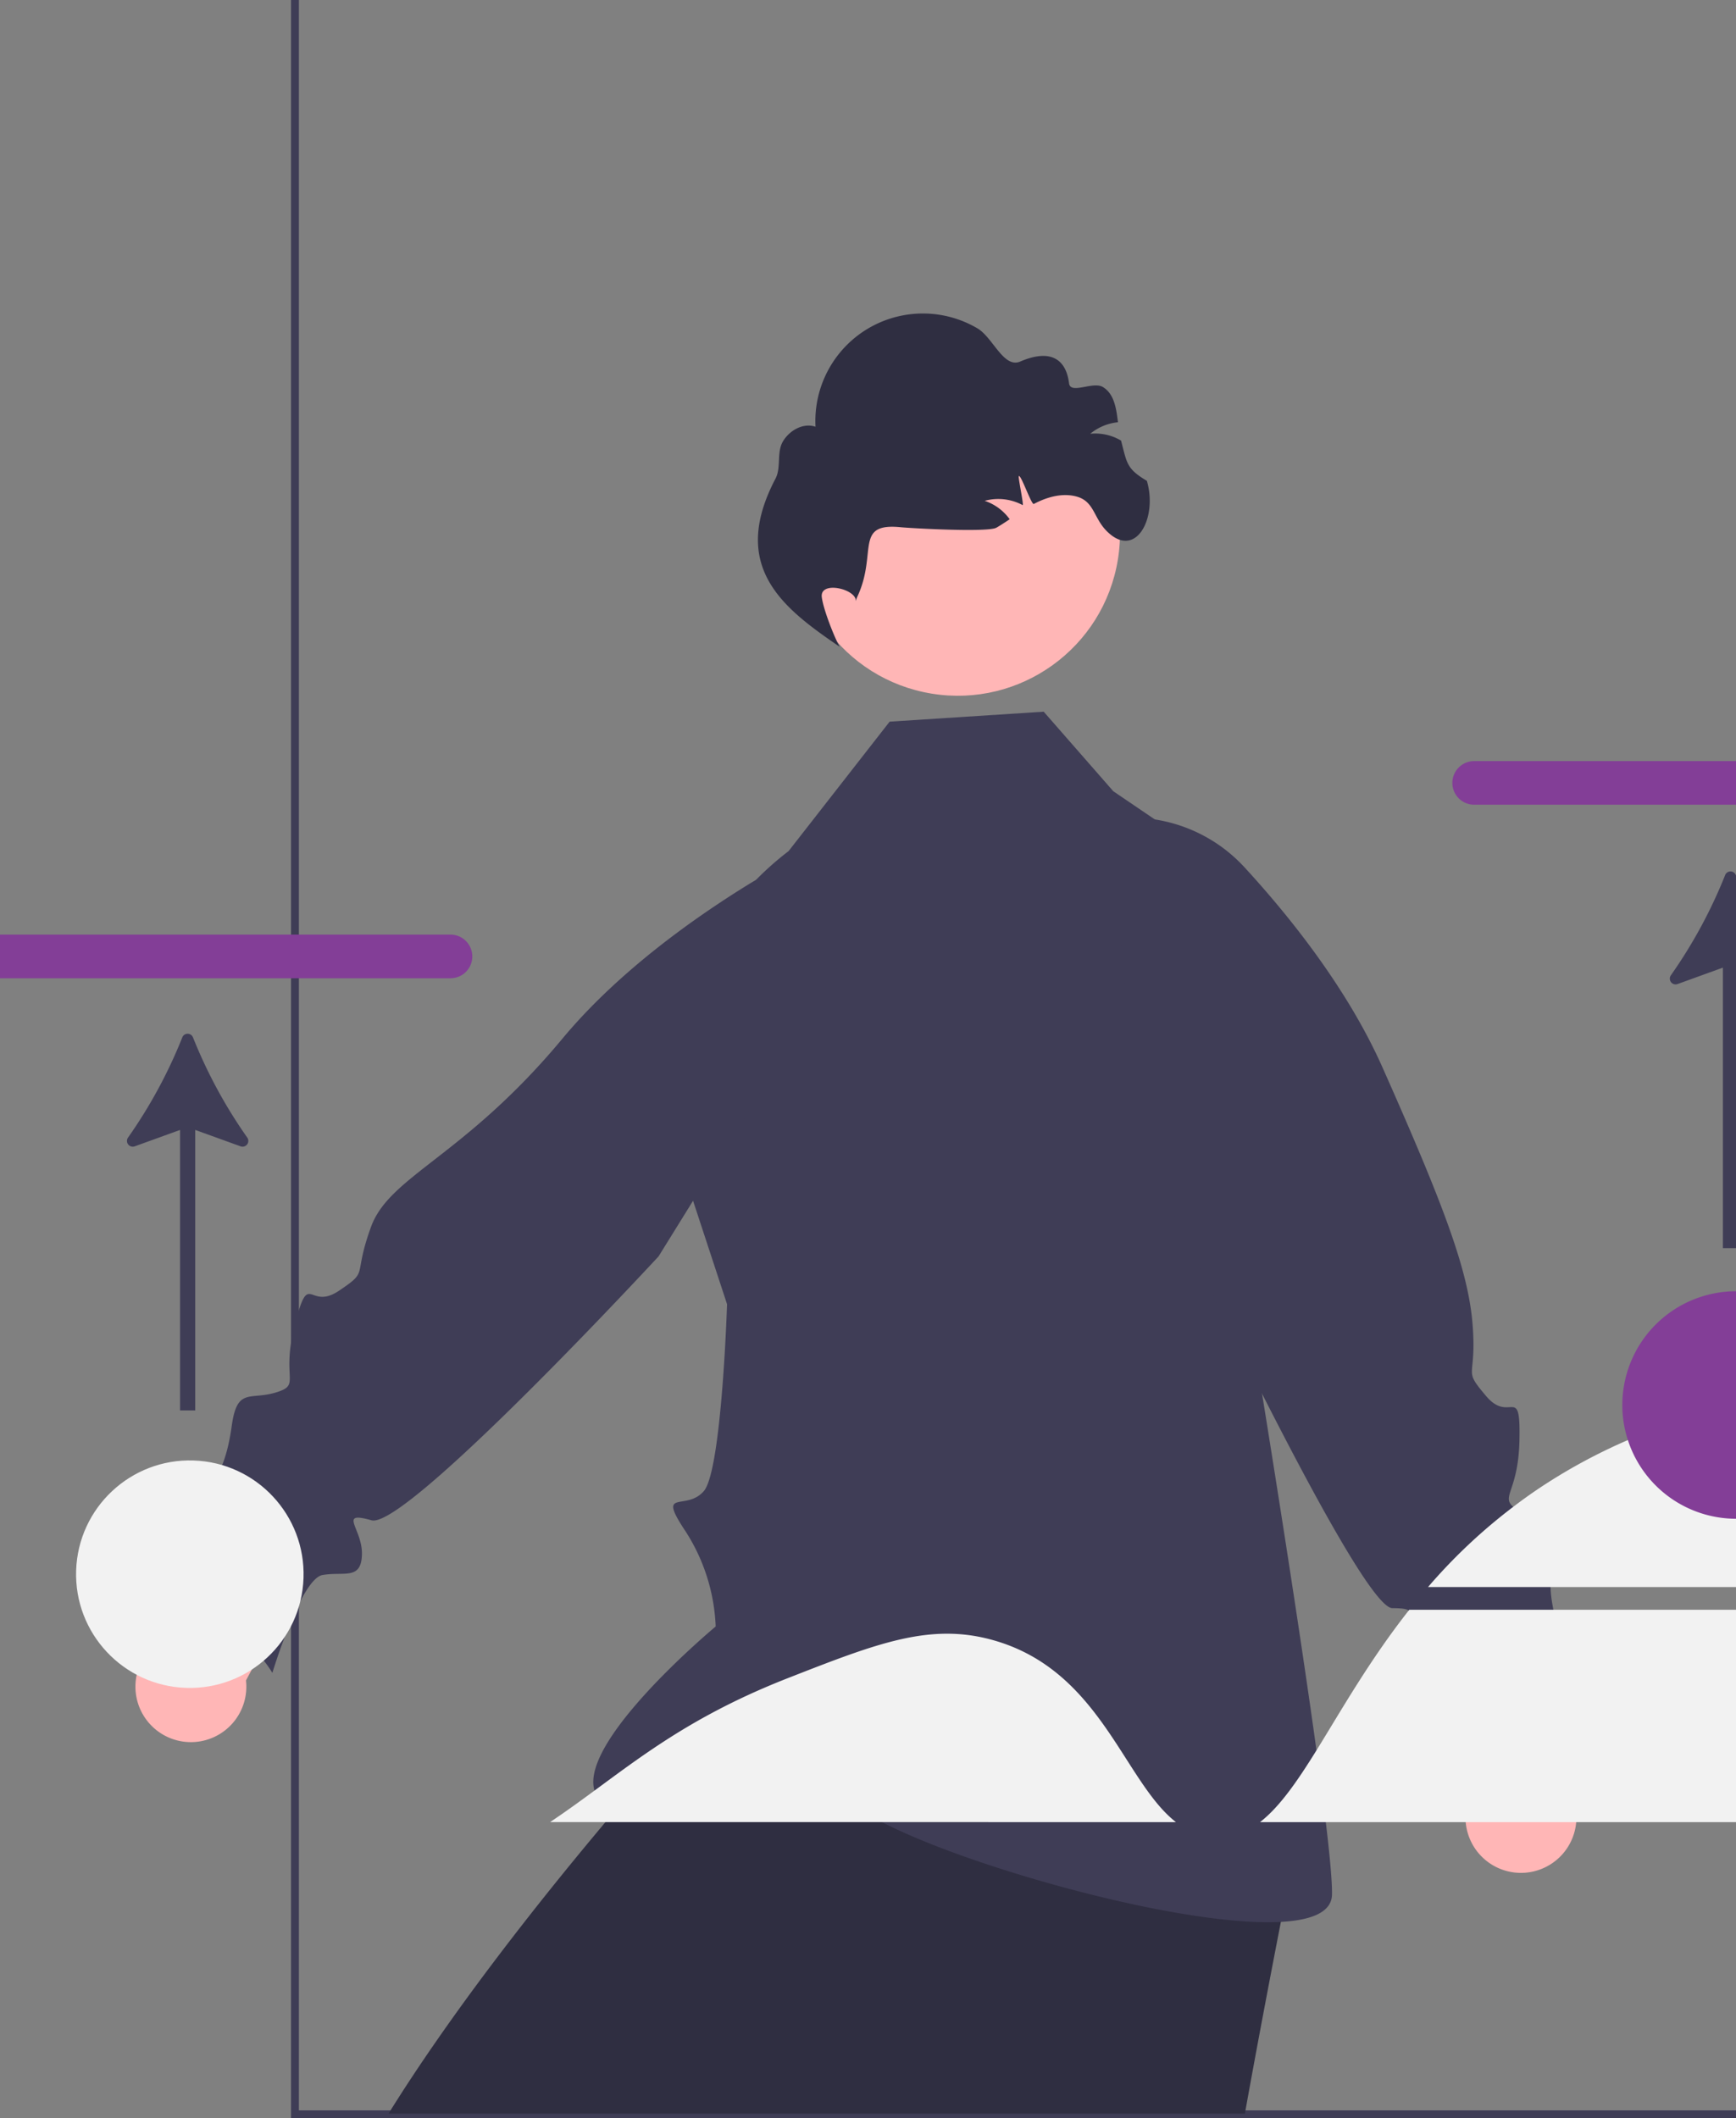 <svg xmlns="http://www.w3.org/2000/svg" data-name="Layer 1" width="441.22" height="538.35"><rect width="100%" height="100%" fill="#808080" stroke="none"/><path fill="#3f3d56" d="M441.22 536.35v2H73.97V0h2v536.35h365.25z"/><path d="M328.18 474.883s-1.151 5.868-2.864 14.754c-2.429 12.495-5.952 30.97-8.915 47.535H98.747c15.92-25.635 37.216-52.687 54.16-72.917l1.264-1.516a1129.23 1129.23 0 0 1 18.573-21.493c0-.014.014-.014.028-.014 5.124-5.77 8.227-9.097 8.227-9.097l5.447 1.586 12.579 3.65 92.57 26.884Z" fill="#2f2e41"/><path d="M338.537 481.529c-.42 20.41-106.11-8.85-122.02-23.37-15.91-14.53-47.01 10.1-62.41.63-15.4-9.48 27.79-45.42 27.79-45.42a48.126 48.126 0 0 0-7.58-24.06c-7.58-11.37 0-5.05 4.57-10.35 4.56-5.3 5.9-47.5 5.9-47.5l-10.35-31.49a75.489 75.489 0 0 1 25.98-83.65l25.69-32.91 39.16-2.53 17.69 20.22 35.37 24-6.18 76.64s1.91 11.38 4.71 28.45c1.91 11.66 4.24 25.99 6.65 41.16 7.25 45.67 15.26 98.95 15.03 110.18Z" fill="#3f3d56"/><path d="m373.518 456.56-9.06-41.119 22.767-8.453 8.032 43.814a14.095 14.095 0 1 1-21.739 5.757Z" fill="#ffb6b6"/><path d="m281.336 208.297.675-.097a39.04 39.04 0 0 1 34.298 12.235c11.205 12.184 26.068 30.61 35.044 50.808 15.853 35.673 21.922 51.91 22.947 65.738s-2.689 10.628 3.406 17.824 8.784-3.432 8.477 11.19-5.89 14.342-.05 18.081 9.833 1.357 8.476 11.191.23 12.497.487 15.955 8.17 25.813 8.17 25.813-25.276 6.045-35.673 15.853c0 0-.462-24.994-5.507-27.402s-9.834-1.357-8.22-7.733 9.065-9.015.025-9.04-63.36-116.668-63.36-116.668Z" fill="#3f3d56"/><circle cx="622.7" cy="316.877" r="41.224" transform="rotate(-80.783 326.533 449.126)" fill="#ffb6b6"/><path d="M291.484 122.205c2.825 9.456-2.891 20.27-10.306 12.663-3.248-3.332-3.106-7.481-7.593-8.681-3.624-.973-7.523.139-10.828 1.893-.59.31-3.233-7.416-3.79-7.081-.368-.246 1.336 7.584.942 7.37a13.099 13.099 0 0 0-9.64-1.084 12.852 12.852 0 0 1 6.35 4.681c-1.106.741-2.226 1.485-3.372 2.143-2.154 1.243-21.802.137-24.28-.11-11.888-1.188-5.995 6.388-10.9 17.282q-.185.408-.373.828l-.189.698c.312-3.07-9.19-5.359-8.639-1.037.391 3.07 3.047 9.89 4.535 12.6-14.253-9.739-28.133-20.17-16.309-42.71 1.517-2.892.232-6.677 1.908-9.497 1.678-2.805 5.175-4.774 8.27-3.704a27.332 27.332 0 0 1 41.146-25.012c3.956 2.322 6.656 10.25 10.885 8.437 8.14-3.489 11.712-.168 12.405 5.535.352 2.9 6.09-.571 8.597.94 2.903 1.752 3.4 5.423 3.836 8.954a13.083 13.083 0 0 0-7.05 2.934 12.802 12.802 0 0 1 7.707 1.653.796.796 0 0 1 .127.072c1.534 5.837 1.377 7.13 6.56 10.233Z" fill="#2f2e41"/><path d="M441.22 193.43v11.09H374.7a5.545 5.545 0 1 1-.05-11.09Z" fill="#833e97"/><path d="M62.83 289.096a124.034 124.034 0 0 1-13.783-25.449 1.46 1.46 0 0 0-2.712 0 123.92 123.92 0 0 1-13.78 25.448 1.468 1.468 0 0 0 1.693 2.244l11.515-4.166v71.284h3.855v-71.285l11.52 4.167a1.468 1.468 0 0 0 1.692-2.243ZM441.22 222.52v94.69h-3.33v-71.29l-11.51 4.17a1.468 1.468 0 0 1-1.7-2.24 123.999 123.999 0 0 0 13.78-25.45 1.5 1.5 0 0 1 .82-.82 1.45 1.45 0 0 1 1.89.82c.02.04.03.08.05.12Z" fill="#3f3d56"/><path d="M298.868 463.087c-13.336-10.42-19.116-38.594-46.51-46.259-15.977-4.47-29.45.8-52.04 9.638-29.77 11.645-42.888 24.853-60.507 36.62ZM441.22 409.12v53.97H320.25c4.96-3.85 9.42-10.31 14.35-18.25 6.33-10.2 13.45-22.84 23.43-35.52.05-.07.11-.13.16-.2ZM441.22 357.04v46.3h-78.27a139.98 139.98 0 0 1 21.64-20.37q3.195-2.445 6.54-4.69a141.765 141.765 0 0 1 22.61-12.29 158.056 158.056 0 0 1 27.48-8.95Z" fill="#f2f2f2"/><path d="M441.22 328.17v57.82a28.906 28.906 0 0 1-27.48-20 28.56 28.56 0 0 1-1.41-8.91 28.914 28.914 0 0 1 28.89-28.91ZM120.04 243.06a5.54 5.54 0 0 1-5.52 5.56H0v-11.09h114.48a5.548 5.548 0 0 1 5.56 5.53Z" fill="#833e97"/><path d="m62.52 427.08 19.907-37.102-19.609-14.328-19.65 39.975a14.095 14.095 0 1 0 19.353 11.455Z" fill="#ffb6b6"/><path d="m227.453 222.441-.624-.277a39.04 39.04 0 0 0-36.332 2.442c-14.098 8.676-33.413 22.362-47.546 39.356-24.96 30.015-43.9 34.81-48.648 47.839s-.304 10.958-8.127 16.224-7.52-5.692-11.202 8.463 1.765 15.403-4.87 17.412-9.833-1.37-11.202 8.462-3.623 11.963-4.81 15.22S39.207 400.2 39.207 400.2s22.678 12.693 30.014 24.96c0 0 7.245-23.926 12.755-24.87s9.832 1.37 10.014-5.205-6.27-11.141 2.436-8.706 72.956-67.07 72.956-67.07Z" fill="#3f3d56"/><circle cx="427.513" cy="581.355" r="28.912" transform="rotate(-88.093 144.173 686.769)" fill="#f2f2f2"/></svg>
